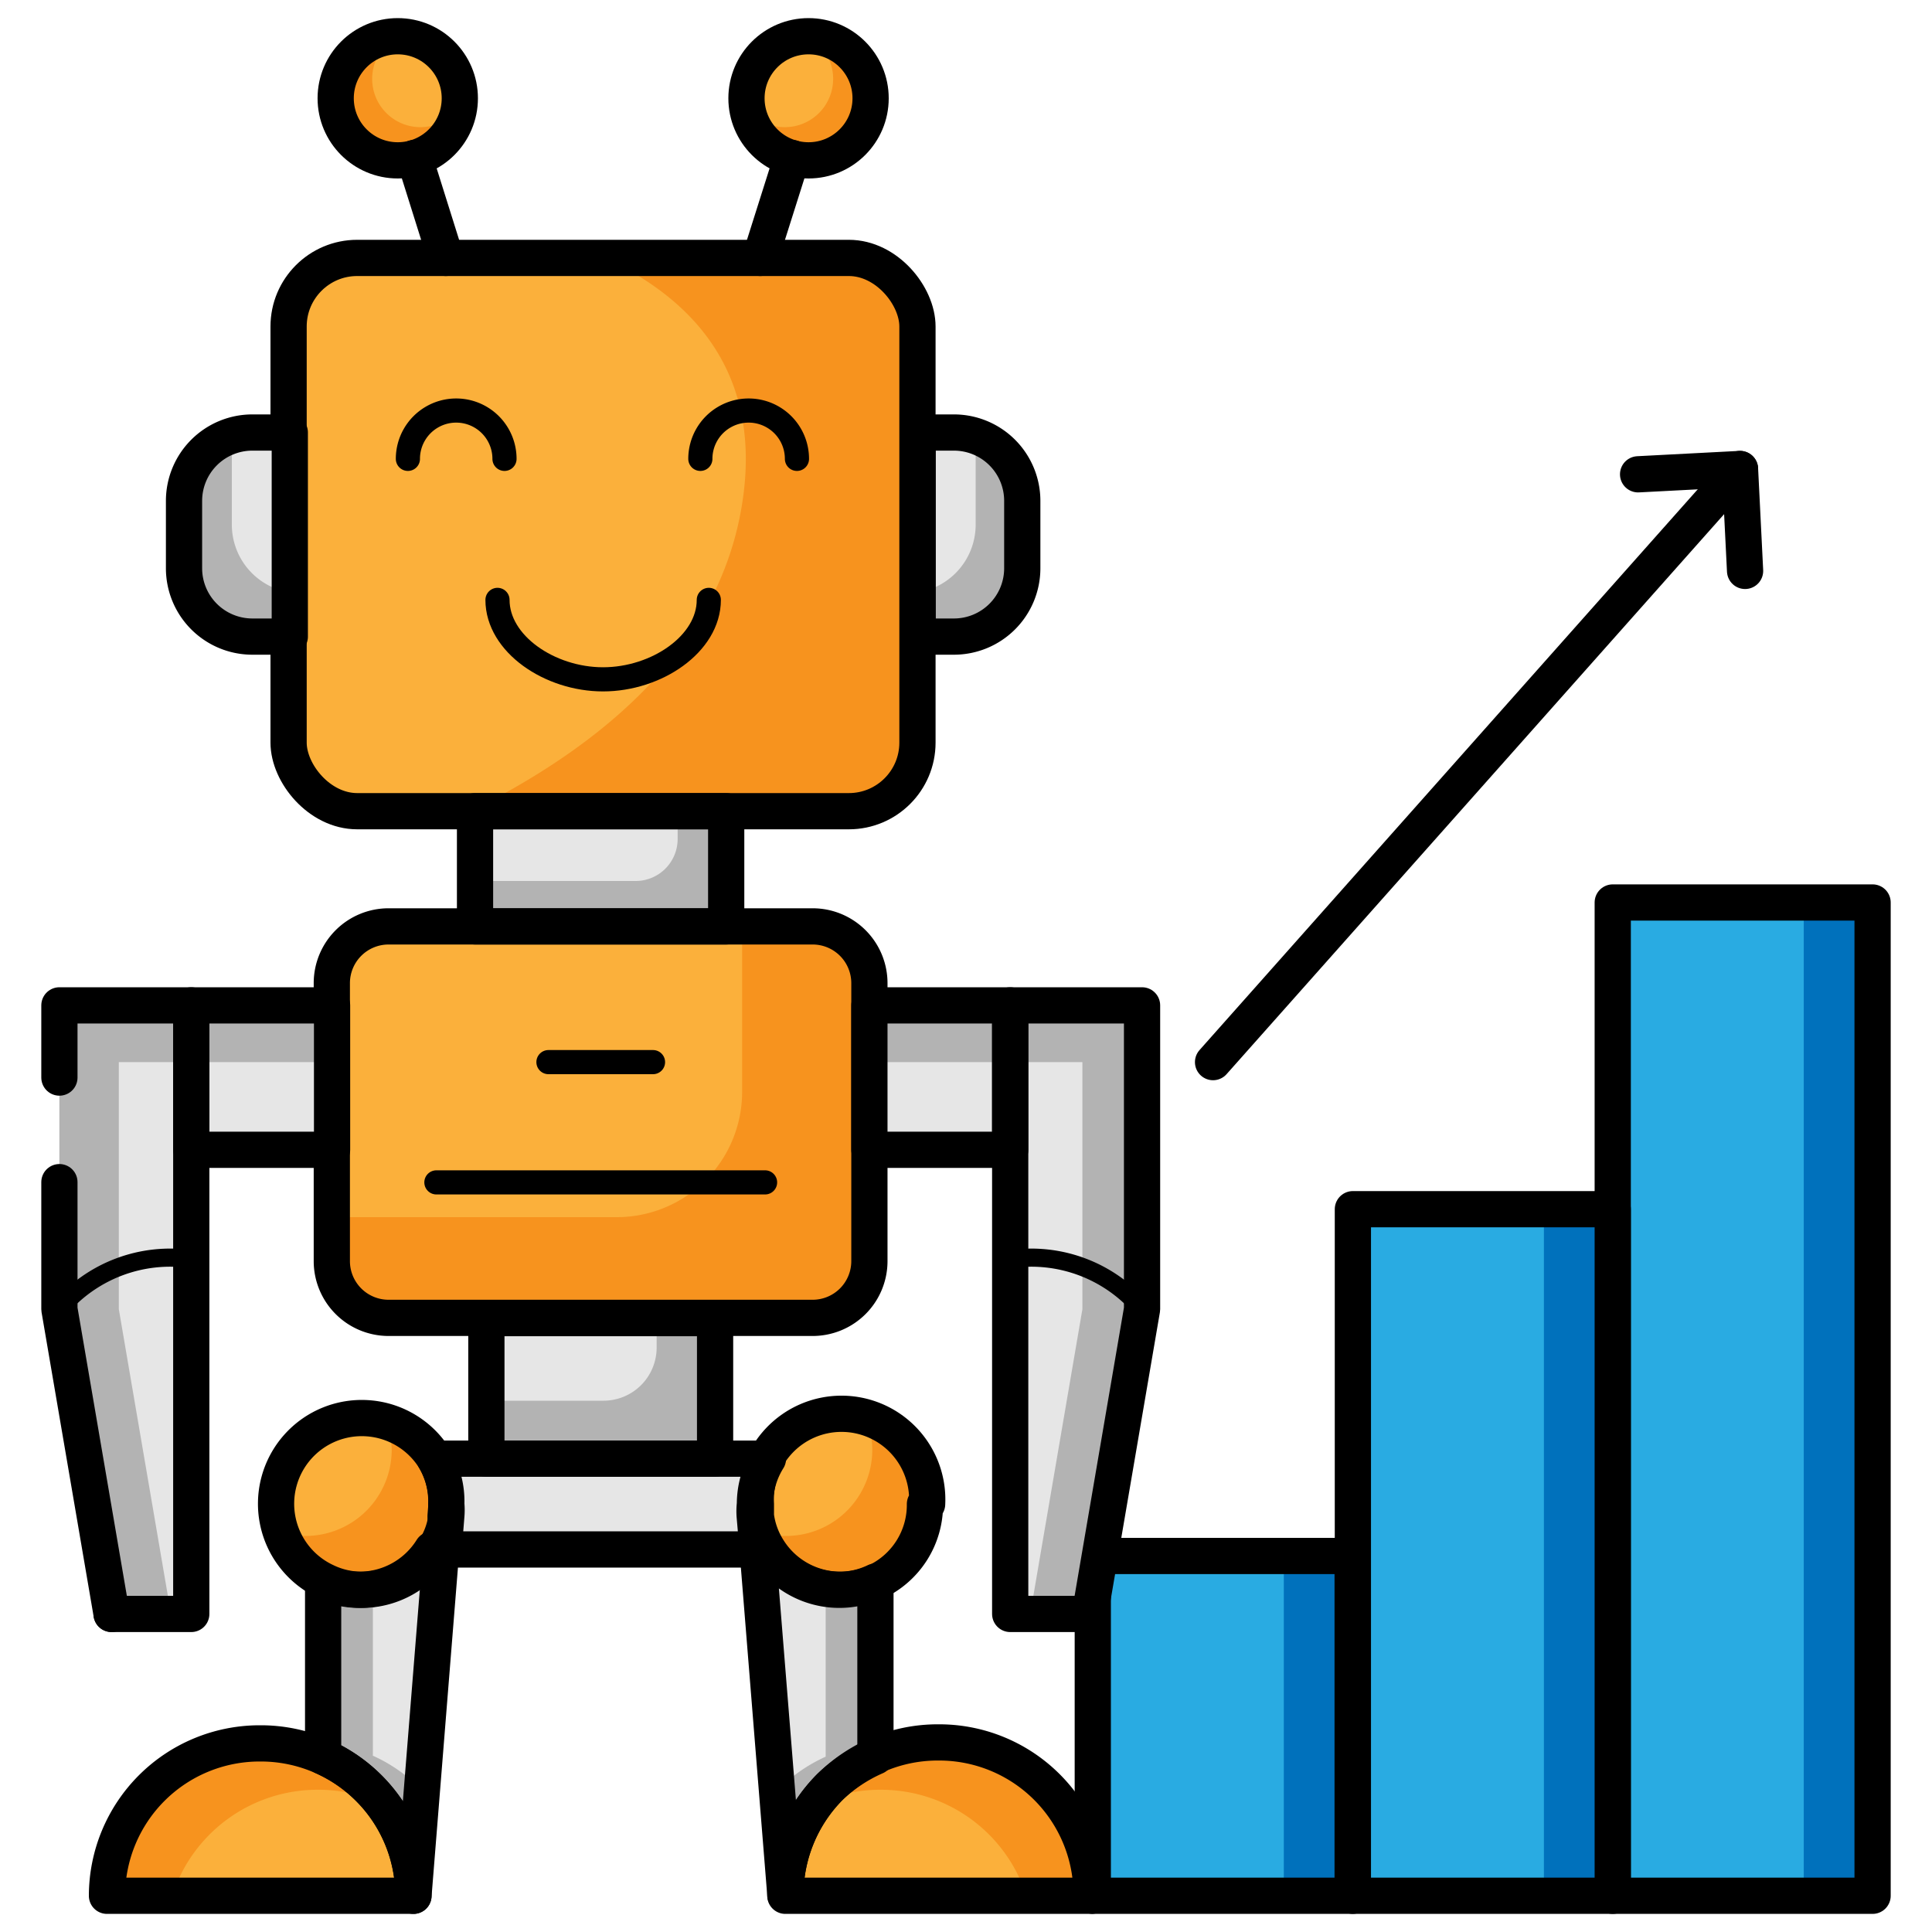 <svg id="Layer_1" data-name="Layer 1" xmlns="http://www.w3.org/2000/svg" viewBox="0 0 80 80"><defs><style>.cls-1,.cls-10,.cls-9{fill:none;}.cls-1,.cls-10,.cls-8,.cls-9{stroke:#000;stroke-linecap:round;stroke-linejoin:round;}.cls-1,.cls-8{stroke-width:1.5px;}.cls-2{fill:#29abe2;}.cls-3{fill:#0071bc;}.cls-4,.cls-8{fill:#e6e6e6;}.cls-5{fill:#b3b3b3;}.cls-6{fill:#fbb03b;}.cls-7{fill:#f7931e;}.cls-10{stroke-width:0.75px;}</style></defs><line class="cls-1" x1="50.23" y1="43.98" x2="72.05" y2="19.42"/><rect class="cls-2" x="66.78" y="37.37" width="10.76" height="41.13"/><polygon class="cls-3" points="77.54 78.5 77.54 37.37 66.78 37.37 66.78 37.37 74.69 37.37 74.69 78.5 77.54 78.5"/><rect class="cls-1" x="66.78" y="37.37" width="10.76" height="41.13"/><rect class="cls-2" x="56.02" y="50.07" width="10.76" height="28.43"/><polygon class="cls-3" points="66.78 78.5 66.78 50.07 56.02 50.07 56.02 50.07 63.93 50.07 63.93 78.5 66.78 78.5"/><rect class="cls-1" x="56.02" y="50.07" width="10.76" height="28.43"/><rect class="cls-2" x="45.25" y="64.43" width="10.76" height="14.07"/><polygon class="cls-3" points="56.02 78.5 56.02 64.43 45.26 64.43 45.26 64.43 53.16 64.43 53.16 78.5 56.02 78.5"/><rect class="cls-1" x="45.25" y="64.43" width="10.76" height="14.07"/><rect class="cls-4" x="19.67" y="33.59" width="10.4" height="4.77"/><path class="cls-5" d="M30.07,33.59v4.77H19.67V36.48h6.65a1.74,1.74,0,0,0,1.74-1.74V33.59Z"/><rect class="cls-4" x="20.14" y="54.58" width="9.47" height="5.82"/><path class="cls-5" d="M29.6,54.58V60.4H20.14V58H25a2.2,2.2,0,0,0,2.19-2.2V54.58Z"/><path class="cls-6" d="M18.49,62.28l0,.5a3.24,3.24,0,0,1-.5,1.38,3.54,3.54,0,0,1-3,1.67,3.44,3.44,0,0,1-1.5-.34A3.55,3.55,0,1,1,18,60.4,3.47,3.47,0,0,1,18.49,62.28Z"/><path class="cls-6" d="M38.3,62.28a3.52,3.52,0,0,1-2,3.21,3.41,3.41,0,0,1-1.5.34,3.54,3.54,0,0,1-3-1.67,3.42,3.42,0,0,1-.5-1.39l0-.49a3.55,3.55,0,1,1,7.09,0Z"/><path class="cls-7" d="M38.3,62.28a3.54,3.54,0,0,1-2,3.21,3.44,3.44,0,0,1-1.5.34,3.55,3.55,0,0,1-3-1.67,4.26,4.26,0,0,1-.35-.75,3.21,3.21,0,0,0,1.12.19,3.57,3.57,0,0,0,3.55-3.55,3.59,3.59,0,0,0-.19-1.14A3.55,3.55,0,0,1,38.3,62.28Z"/><path class="cls-7" d="M18.4,62.28a3.54,3.54,0,0,1-2,3.21,3.44,3.44,0,0,1-1.5.34,3.55,3.55,0,0,1-3-1.67,4.26,4.26,0,0,1-.35-.75,3.21,3.21,0,0,0,1.12.19,3.57,3.57,0,0,0,3.55-3.55A3.59,3.59,0,0,0,16,58.91,3.55,3.55,0,0,1,18.4,62.28Z"/><path class="cls-1" d="M38.3,62.28a3.52,3.52,0,0,1-2,3.21,3.41,3.41,0,0,1-1.5.34,3.54,3.54,0,0,1-3-1.67,3.42,3.42,0,0,1-.5-1.39l0-.49a3.55,3.55,0,1,1,7.09,0Z"/><path class="cls-6" d="M36,40.7V52.23a2.35,2.35,0,0,1-2.35,2.34H16.09a2.35,2.35,0,0,1-2.35-2.34V40.7a2.35,2.35,0,0,1,2.35-2.34H33.65A2.35,2.35,0,0,1,36,40.7Z"/><path class="cls-7" d="M36,40.71V52.23a2.35,2.35,0,0,1-2.35,2.34H16.09a2.35,2.35,0,0,1-2.35-2.34V50.4h11.8a5.19,5.19,0,0,0,5.19-5.19V38.36h2.92A2.35,2.35,0,0,1,36,40.71Z"/><rect class="cls-6" x="11.95" y="10.68" width="26.04" height="22.91" rx="2.84"/><path class="cls-7" d="M38,13.52V30.75a2.84,2.84,0,0,1-2.84,2.84H19.49c4.63-2.32,10.36-6.3,11.28-13,.79-5.72-2.73-8.57-5.93-10H35.15A2.84,2.84,0,0,1,38,13.52Z"/><path class="cls-1" d="M36,40.7V52.23a2.35,2.35,0,0,1-2.35,2.34H16.09a2.35,2.35,0,0,1-2.35-2.34V40.7a2.35,2.35,0,0,1,2.35-2.34H33.65A2.35,2.35,0,0,1,36,40.7Z"/><line class="cls-1" x1="31.25" y1="62.77" x2="31.21" y2="62.28"/><path class="cls-4" d="M36.25,65.49v7.25A6.5,6.5,0,0,0,34.36,74a6.35,6.35,0,0,0-1.84,4.46L31.37,64.16h.38a3.54,3.54,0,0,0,3,1.67A3.41,3.41,0,0,0,36.25,65.49Z"/><path class="cls-5" d="M36.25,65.49v7.25a6.29,6.29,0,0,0-3.73,5.76l-.35-4.33.12-.13a6.55,6.55,0,0,1,1.9-1.3v-7a3.39,3.39,0,0,0,2.06-.29Z"/><path class="cls-6" d="M45.2,78.5H32.52A6.35,6.35,0,0,1,34.36,74a6.5,6.5,0,0,1,1.89-1.3,6.31,6.31,0,0,1,2.58-.55h.06A6.31,6.31,0,0,1,45.2,78.5Z"/><path class="cls-7" d="M45.2,78.5H42.5a6.32,6.32,0,0,0-6-4.39h-.06a6.3,6.3,0,0,0-2.57.55h0a6.25,6.25,0,0,1,5-2.48h.06A6.32,6.32,0,0,1,45.2,78.5Z"/><path class="cls-1" d="M45.2,78.5H32.52A6.35,6.35,0,0,1,34.36,74a6.5,6.5,0,0,1,1.89-1.3,6.31,6.31,0,0,1,2.58-.55h.06A6.31,6.31,0,0,1,45.2,78.5Z"/><path class="cls-1" d="M36.25,65.49v7.25A6.5,6.5,0,0,0,34.36,74a6.35,6.35,0,0,0-1.84,4.46L31.37,64.16h.38a3.54,3.54,0,0,0,3,1.67A3.41,3.41,0,0,0,36.25,65.49Z"/><path class="cls-4" d="M13.38,65.49v7.25a6.31,6.31,0,0,1,3.74,5.76l1.15-14.34h-.38a3.55,3.55,0,0,1-3,1.67A3.44,3.44,0,0,1,13.38,65.49Z"/><path class="cls-5" d="M13.38,65.49v7.25a6.29,6.29,0,0,1,3.73,5.76l.35-4.33L17.34,74a6.55,6.55,0,0,0-1.9-1.3v-7a3.39,3.39,0,0,1-2.06-.29Z"/><path class="cls-6" d="M4.43,78.5H17.12a6.32,6.32,0,0,0-6.31-6.31h-.06A6.32,6.32,0,0,0,4.43,78.5Z"/><path class="cls-7" d="M4.43,78.5h2.7a6.32,6.32,0,0,1,6-4.39h.06a6.3,6.3,0,0,1,2.57.55h0a6.25,6.25,0,0,0-5-2.48h-.06A6.32,6.32,0,0,0,4.43,78.5Z"/><path class="cls-1" d="M4.43,78.5H17.12a6.32,6.32,0,0,0-6.31-6.31h-.06A6.32,6.32,0,0,0,4.43,78.5Z"/><path class="cls-1" d="M13.38,65.49v7.25a6.31,6.31,0,0,1,3.74,5.76l1.15-14.34h-.38a3.55,3.55,0,0,1-3,1.67A3.44,3.44,0,0,1,13.38,65.49Z"/><path class="cls-1" d="M18.49,62.28l0,.5a3.24,3.24,0,0,1-.5,1.38,3.54,3.54,0,0,1-3,1.67,3.44,3.44,0,0,1-1.5-.34A3.55,3.55,0,1,1,18,60.4,3.47,3.47,0,0,1,18.49,62.28Z"/><line class="cls-1" x1="18.49" y1="62.28" x2="18.45" y2="62.78"/><path class="cls-8" d="M31.25,62.77l.12,1.39h-13l.11-1.38a2.74,2.74,0,0,0,0-.5A3.47,3.47,0,0,0,18,60.4h13.8a3.56,3.56,0,0,0-.54,1.88A2.63,2.63,0,0,0,31.25,62.77Z"/><rect class="cls-1" x="20.14" y="54.58" width="9.47" height="5.82"/><rect class="cls-1" x="11.95" y="10.68" width="26.04" height="22.91" rx="2.84"/><path class="cls-9" d="M29,19a2,2,0,0,1,4,0"/><path class="cls-9" d="M16.89,19a2,2,0,0,1,4,0"/><path class="cls-9" d="M29.35,24.84h0c0,1.82-2.16,3.29-4.38,3.29h0c-2.21,0-4.37-1.47-4.37-3.29h0"/><rect class="cls-1" x="19.67" y="33.59" width="10.4" height="4.77"/><circle class="cls-6" cx="33.48" cy="4.07" r="2.57"/><path class="cls-7" d="M36,4.45a2.58,2.58,0,0,1-2.93,2.17,2.61,2.61,0,0,1-2.16-2.14,2,2,0,1,0,2.49-3l.44,0A2.57,2.57,0,0,1,36,4.45Z"/><circle class="cls-1" cx="33.48" cy="4.07" r="2.57"/><line class="cls-1" x1="32.79" y1="6.54" x2="31.48" y2="10.68"/><circle class="cls-6" cx="16.47" cy="4.07" r="2.57"/><path class="cls-7" d="M13.92,4.45a2.58,2.58,0,0,0,2.93,2.17A2.61,2.61,0,0,0,19,4.48a2,2,0,1,1-2.49-3l-.44,0A2.57,2.57,0,0,0,13.92,4.45Z"/><circle class="cls-1" cx="16.47" cy="4.07" r="2.57"/><line class="cls-1" x1="17.16" y1="6.54" x2="18.46" y2="10.68"/><line class="cls-9" x1="22.71" y1="43.98" x2="27.04" y2="43.98"/><line class="cls-9" x1="18.07" y1="48.96" x2="31.68" y2="48.96"/><polyline class="cls-4" points="45.13 66.83 41.83 66.83 41.83 41.63 47.29 41.63 47.29 54.21 45.13 66.83"/><rect class="cls-4" x="36" y="41.63" width="5.83" height="5.98"/><rect class="cls-5" x="36" y="41.63" width="9.22" height="2.35"/><polygon class="cls-5" points="47.28 41.63 47.28 54.21 45.12 66.83 42.66 66.83 44.82 54.21 44.82 41.63 47.28 41.63"/><rect class="cls-1" x="36" y="41.63" width="5.83" height="5.98"/><polyline class="cls-1" points="45.13 66.83 41.83 66.83 41.83 41.63 47.29 41.63 47.29 54.21 45.13 66.83"/><path class="cls-10" d="M41.83,52.14a6,6,0,0,1,5.46,2.07"/><polyline class="cls-4" points="4.62 66.83 7.92 66.83 7.92 41.63 2.46 41.63 2.46 54.21 4.62 66.83"/><rect class="cls-4" x="7.92" y="41.63" width="5.83" height="5.98"/><rect class="cls-5" x="4.52" y="41.63" width="9.22" height="2.35"/><polygon class="cls-5" points="2.46 41.63 2.46 54.21 4.62 66.83 7.08 66.83 4.92 54.21 4.92 41.63 2.46 41.63"/><rect class="cls-1" x="7.92" y="41.63" width="5.83" height="5.98"/><polyline class="cls-1" points="2.46 48.95 2.46 54.21 4.62 66.83"/><polyline class="cls-1" points="4.62 66.83 7.92 66.83 7.92 41.63 2.46 41.63 2.46 44.62"/><path class="cls-10" d="M7.92,52.14a6,6,0,0,0-5.46,2.07"/><path class="cls-4" d="M42.33,20.74v2.79a2.83,2.83,0,0,1-2.83,2.83H38V17.91H39.5A2.83,2.83,0,0,1,42.33,20.74Z"/><path class="cls-5" d="M42.32,20.74v2.79a2.83,2.83,0,0,1-2.82,2.83H38V24.53a2.84,2.84,0,0,0,2.4-2.8V18.94a2.84,2.84,0,0,0-.16-.93A2.81,2.81,0,0,1,42.32,20.74Z"/><path class="cls-1" d="M42.33,20.74v2.79a2.83,2.83,0,0,1-2.83,2.83H38V17.91H39.5A2.83,2.83,0,0,1,42.33,20.74Z"/><path class="cls-4" d="M7.62,20.74v2.79a2.83,2.83,0,0,0,2.82,2.83H12V17.91H10.44A2.83,2.83,0,0,0,7.62,20.74Z"/><path class="cls-5" d="M7.62,20.74v2.79a2.83,2.83,0,0,0,2.82,2.83H12V24.53a2.84,2.84,0,0,1-2.4-2.8V18.94A2.84,2.84,0,0,1,9.71,18,2.81,2.81,0,0,0,7.62,20.74Z"/><path class="cls-1" d="M7.62,20.74v2.79a2.83,2.83,0,0,0,2.82,2.83H12V17.91H10.44A2.83,2.83,0,0,0,7.62,20.74Z"/><polyline class="cls-1" points="67.83 19.64 72.05 19.42 72.26 23.64"/></svg>